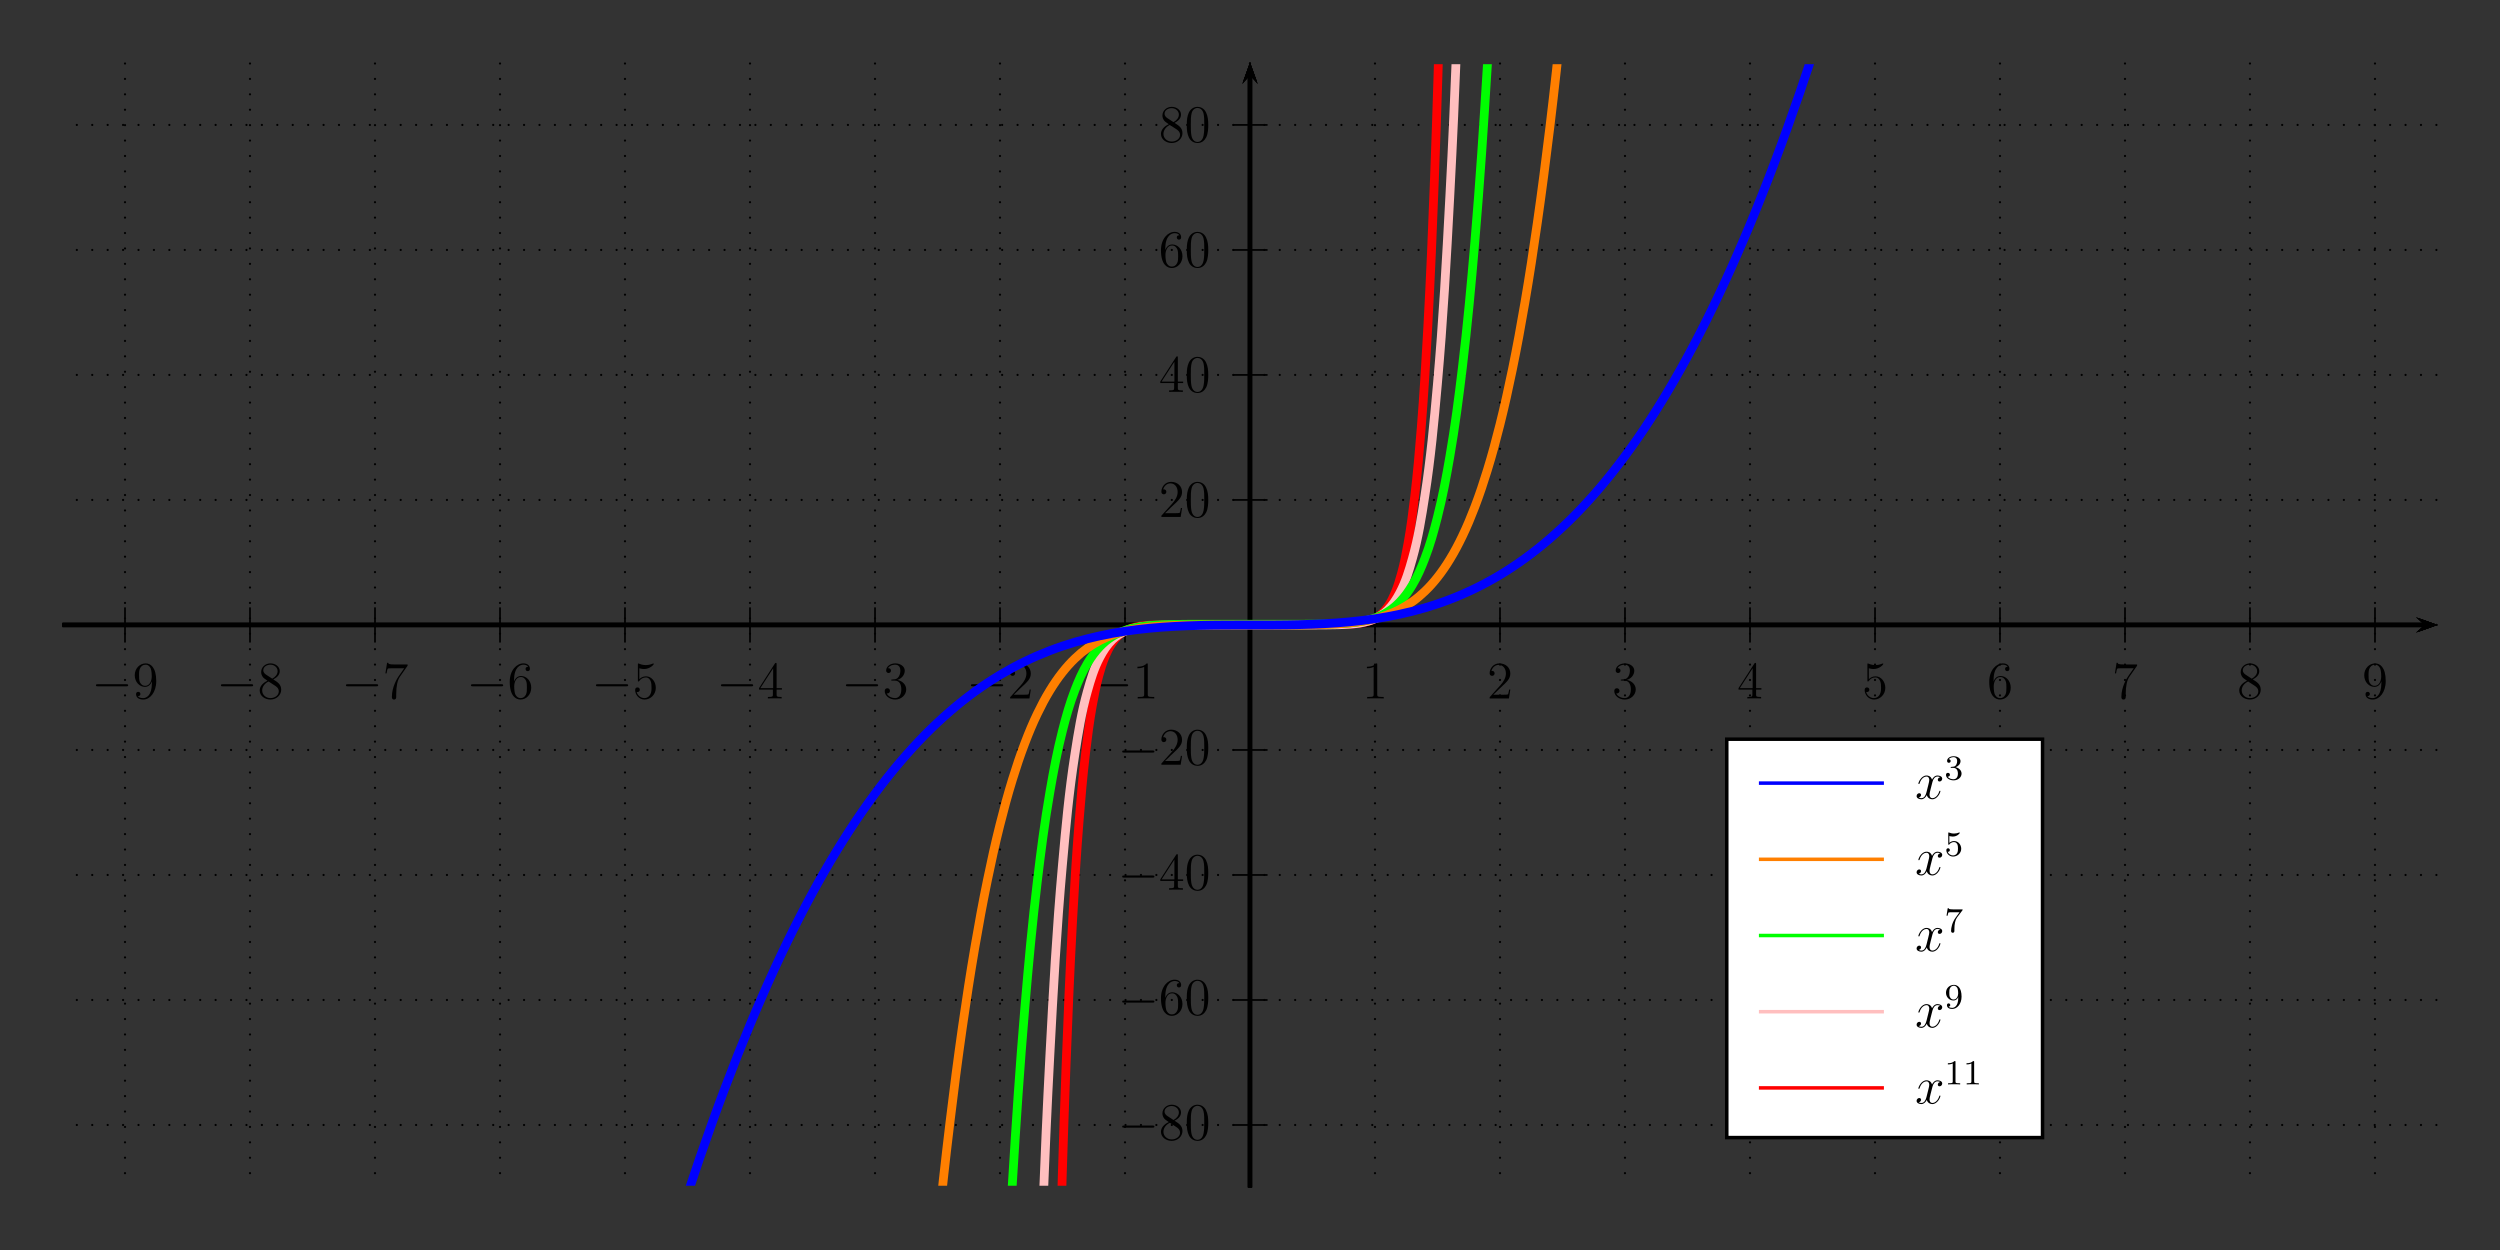 <?xml version="1.0" encoding="UTF-8"?>
<svg width="566.93pt" height="283.48pt" version="1.1" viewBox="0 0 566.93 283.48" xmlns="http://www.w3.org/2000/svg" xmlns:xlink="http://www.w3.org/1999/xlink">
 <rect x="0" y="0" width="566.93" height="283.48" fill="#333333" stroke="none"/>
 <defs>
  <g id="glyph-0-0">
   <path d="m3.438-7.656c0-0.281 0-0.297-0.234-0.297-0.281 0.328-0.891 0.766-2.109 0.766v0.344c0.266 0 0.859 0 1.531-0.297v6.219c0 0.438-0.047 0.578-1.094 0.578h-0.375v0.344c0.328-0.031 1.484-0.031 1.875-0.031 0.406 0 1.547 0 1.875 0.031v-0.344h-0.375c-1.047 0-1.094-0.141-1.094-0.578z"/>
  </g>
  <g id="glyph-0-1">
   <path d="m5.266-2.016h-0.266c-0.047 0.203-0.141 0.875-0.25 1.062-0.094 0.109-0.766 0.109-1.125 0.109h-2.219c0.328-0.281 1.062-1.047 1.359-1.328 1.828-1.672 2.5-2.297 2.5-3.484 0-1.375-1.094-2.297-2.484-2.297-1.375 0-2.203 1.188-2.203 2.219 0 0.609 0.531 0.609 0.562 0.609 0.266 0 0.562-0.188 0.562-0.562 0-0.344-0.219-0.562-0.562-0.562-0.094 0-0.125 0-0.156 0.016 0.219-0.812 0.875-1.375 1.641-1.375 1.016 0 1.641 0.859 1.641 1.953 0 1.016-0.578 1.906-1.266 2.672l-2.422 2.703v0.281h4.375z"/>
  </g>
  <g id="glyph-0-2">
   <path d="m2.203-4.297c-0.203 0.016-0.25 0.031-0.25 0.141s0.062 0.109 0.266 0.109h0.547c1.031 0 1.484 0.844 1.484 1.984 0 1.578-0.812 1.984-1.406 1.984-0.578 0-1.547-0.266-1.906-1.062 0.391 0.062 0.734-0.156 0.734-0.578 0-0.344-0.25-0.594-0.578-0.594-0.297 0-0.609 0.172-0.609 0.625 0 1.062 1.062 1.938 2.391 1.938 1.422 0 2.484-1.094 2.484-2.297 0-1.094-0.891-1.953-2.031-2.156 1.031-0.297 1.703-1.172 1.703-2.109s-0.984-1.641-2.141-1.641c-1.188 0-2.078 0.734-2.078 1.609 0 0.469 0.375 0.578 0.547 0.578 0.25 0 0.547-0.188 0.547-0.547 0-0.375-0.297-0.547-0.562-0.547-0.062 0-0.094 0-0.125 0.016 0.453-0.812 1.578-0.812 1.641-0.812 0.391 0 1.172 0.172 1.172 1.344 0 0.234-0.031 0.891-0.391 1.406-0.359 0.531-0.766 0.562-1.078 0.578z"/>
  </g>
  <g id="glyph-0-3">
   <path d="m4.312-7.781c0-0.234 0-0.281-0.172-0.281-0.094 0-0.125 0-0.219 0.141l-3.594 5.578v0.344h3.141v1.094c0 0.438-0.031 0.562-0.906 0.562h-0.234v0.344c0.281-0.031 1.219-0.031 1.562-0.031 0.328 0 1.281 0 1.562 0.031v-0.344h-0.234c-0.875 0-0.906-0.125-0.906-0.562v-1.094h1.203v-0.344h-1.203zm-0.781 0.938v4.5h-2.906z"/>
  </g>
  <g id="glyph-0-4">
   <path d="m1.531-6.844c0.516 0.156 0.938 0.172 1.062 0.172 1.344 0 2.219-0.984 2.219-1.156 0-0.047-0.031-0.109-0.109-0.109-0.016 0-0.047 0-0.156 0.047-0.656 0.281-1.234 0.328-1.547 0.328-0.781 0-1.344-0.25-1.578-0.344-0.078-0.031-0.109-0.031-0.125-0.031-0.094 0-0.094 0.078-0.094 0.266v3.547c0 0.219 0 0.281 0.141 0.281 0.062 0 0.078 0 0.203-0.156 0.328-0.484 0.891-0.766 1.484-0.766 0.641 0 0.953 0.578 1.047 0.781 0.203 0.469 0.219 1.062 0.219 1.516s0 1.125-0.344 1.672c-0.266 0.422-0.719 0.719-1.25 0.719-0.797 0-1.562-0.531-1.781-1.406 0.062 0.031 0.125 0.031 0.188 0.031 0.203 0 0.531-0.109 0.531-0.516 0-0.344-0.234-0.531-0.531-0.531-0.219 0-0.531 0.109-0.531 0.578 0 1.016 0.828 2.172 2.141 2.172 1.359 0 2.547-1.141 2.547-2.656 0-1.422-0.969-2.609-2.219-2.609-0.688 0-1.203 0.312-1.516 0.641z"/>
  </g>
  <g id="glyph-0-5">
   <path d="m1.469-4.156c0-3.031 1.469-3.5 2.109-3.5 0.438 0 0.875 0.125 1.094 0.484-0.141 0-0.594 0-0.594 0.484 0 0.266 0.172 0.5 0.484 0.5 0.297 0 0.5-0.188 0.5-0.531 0-0.625-0.453-1.234-1.484-1.234-1.516 0-3.094 1.547-3.094 4.172 0 3.297 1.438 4.031 2.453 4.031 1.312 0 2.422-1.141 2.422-2.688 0-1.594-1.109-2.656-2.312-2.656-1.062 0-1.453 0.922-1.578 1.25zm1.469 4.078c-0.75 0-1.109-0.656-1.219-0.906-0.109-0.312-0.219-0.906-0.219-1.734 0-0.953 0.422-2.141 1.5-2.141 0.656 0 1 0.453 1.188 0.859 0.188 0.438 0.188 1.031 0.188 1.547 0 0.609 0 1.156-0.234 1.609-0.297 0.562-0.719 0.766-1.203 0.766z"/>
  </g>
  <g id="glyph-0-6">
   <path d="m5.672-7.422v-0.281h-2.875c-1.453 0-1.469-0.156-1.516-0.375h-0.266l-0.375 2.391h0.266c0.031-0.219 0.141-0.953 0.297-1.094 0.094-0.062 1-0.062 1.156-0.062h2.547l-1.266 1.812c-0.328 0.469-1.531 2.422-1.531 4.672 0 0.125 0 0.609 0.484 0.609 0.5 0 0.5-0.469 0.5-0.625v-0.594c0-1.781 0.281-3.172 0.844-3.969z"/>
  </g>
  <g id="glyph-0-7">
   <path d="m3.562-4.312c0.594-0.328 1.469-0.875 1.469-1.875 0-1.047-1-1.766-2.109-1.766-1.172 0-2.109 0.875-2.109 1.969 0 0.406 0.125 0.812 0.453 1.219 0.141 0.156 0.141 0.156 0.984 0.75-1.156 0.531-1.766 1.344-1.766 2.203 0 1.281 1.219 2.062 2.438 2.062 1.328 0 2.438-0.984 2.438-2.234 0-1.219-0.859-1.75-1.797-2.328zm-1.625-1.078c-0.156-0.109-0.641-0.422-0.641-1 0-0.781 0.812-1.266 1.625-1.266 0.859 0 1.625 0.609 1.625 1.469 0 0.734-0.531 1.328-1.219 1.703zm0.562 1.547 1.438 0.938c0.312 0.203 0.875 0.578 0.875 1.297 0 0.922-0.922 1.531-1.891 1.531-1.016 0-1.875-0.734-1.875-1.734 0-0.922 0.672-1.672 1.453-2.031z"/>
  </g>
  <g id="glyph-0-8">
   <path d="m4.375-3.484c0 2.828-1.25 3.406-1.969 3.406-0.297 0-0.922-0.031-1.219-0.453h0.062c0.094 0.031 0.516-0.047 0.516-0.484 0-0.266-0.172-0.484-0.484-0.484s-0.5 0.203-0.5 0.516c0 0.734 0.594 1.234 1.641 1.234 1.484 0 2.938-1.594 2.938-4.188 0-3.203-1.344-4.016-2.391-4.016-1.312 0-2.484 1.109-2.484 2.688s1.125 2.641 2.312 2.641c0.891 0 1.344-0.641 1.578-1.25zm-1.531 0.625c-0.75 0-1.078-0.609-1.188-0.828-0.188-0.453-0.188-1.031-0.188-1.578 0-0.656 0-1.234 0.312-1.734 0.219-0.312 0.531-0.656 1.188-0.656 0.672 0 1.031 0.594 1.141 0.859 0.234 0.594 0.234 1.609 0.234 1.781 0 1.016-0.453 2.156-1.5 2.156z"/>
  </g>
  <g id="glyph-0-9">
   <path d="m5.359-3.828c0-0.984-0.062-1.953-0.5-2.859-0.484-1-1.344-1.266-1.938-1.266-0.688 0-1.531 0.344-1.984 1.344-0.328 0.75-0.453 1.5-0.453 2.781 0 1.156 0.094 2.031 0.516 2.891 0.469 0.906 1.297 1.188 1.922 1.188 1.031 0 1.625-0.625 1.984-1.312 0.422-0.891 0.453-2.062 0.453-2.766zm-2.438 3.844c-0.391 0-1.172-0.219-1.391-1.516-0.125-0.719-0.125-1.625-0.125-2.469 0-0.984 0-1.859 0.188-2.562 0.203-0.812 0.812-1.172 1.328-1.172 0.453 0 1.141 0.266 1.375 1.297 0.156 0.688 0.156 1.625 0.156 2.438 0 0.797 0 1.703-0.141 2.438-0.219 1.312-0.984 1.547-1.391 1.547z"/>
  </g>
  <g id="glyph-1-0">
   <path d="m7.875-2.75c0.203 0 0.422 0 0.422-0.234 0-0.25-0.219-0.25-0.422-0.25h-6.469c-0.203 0-0.422 0-0.422 0.25 0 0.234 0.219 0.234 0.422 0.234z"/>
  </g>
  <g id="glyph-2-0">
   <path d="m5.672-4.875c-0.391 0.062-0.531 0.359-0.531 0.578 0 0.297 0.219 0.391 0.391 0.391 0.359 0 0.609-0.312 0.609-0.641 0-0.5-0.578-0.719-1.078-0.719-0.719 0-1.125 0.719-1.234 0.938-0.281-0.891-1.016-0.938-1.234-0.938-1.219 0-1.859 1.562-1.859 1.828 0 0.047 0.047 0.109 0.125 0.109 0.094 0 0.125-0.078 0.141-0.125 0.406-1.328 1.219-1.578 1.562-1.578 0.531 0 0.641 0.5 0.641 0.781 0 0.266-0.078 0.547-0.219 1.125l-0.406 1.625c-0.172 0.719-0.516 1.375-1.156 1.375-0.062 0-0.359 0-0.609-0.156 0.438-0.078 0.531-0.438 0.531-0.578 0-0.234-0.188-0.391-0.406-0.391-0.297 0-0.609 0.266-0.609 0.641 0 0.5 0.562 0.734 1.078 0.734 0.578 0 0.984-0.453 1.234-0.953 0.188 0.703 0.797 0.953 1.234 0.953 1.219 0 1.859-1.578 1.859-1.828 0-0.062-0.047-0.109-0.109-0.109-0.109 0-0.125 0.062-0.156 0.156-0.328 1.047-1.016 1.531-1.562 1.531-0.422 0-0.641-0.312-0.641-0.797 0-0.266 0.047-0.453 0.234-1.234l0.422-1.641c0.172-0.703 0.578-1.234 1.141-1.234 0.016 0 0.359 0 0.609 0.156z"/>
  </g>
  <g id="glyph-3-0">
   <path d="m2.016-2.656c0.625 0 1.031 0.453 1.031 1.297 0 1-0.562 1.281-0.984 1.281-0.438 0-1.047-0.156-1.328-0.578 0.297 0 0.5-0.188 0.5-0.438 0-0.266-0.188-0.438-0.453-0.438-0.203 0-0.438 0.125-0.438 0.453 0 0.75 0.812 1.25 1.734 1.25 1.047 0 1.797-0.734 1.797-1.531 0-0.672-0.531-1.266-1.344-1.453 0.625-0.219 1.109-0.75 1.109-1.391s-0.719-1.094-1.547-1.094c-0.859 0-1.5 0.453-1.5 1.062 0 0.297 0.188 0.422 0.406 0.422 0.25 0 0.406-0.172 0.406-0.406 0-0.297-0.266-0.406-0.438-0.406 0.344-0.438 0.953-0.469 1.094-0.469 0.203 0 0.812 0.062 0.812 0.891 0 0.547-0.234 0.891-0.344 1.016-0.234 0.25-0.422 0.266-0.906 0.297-0.156 0-0.219 0.016-0.219 0.125s0.078 0.109 0.219 0.109z"/>
  </g>
  <g id="glyph-3-1">
   <path d="m1.109-4.484c0.109 0.031 0.422 0.125 0.766 0.125 1 0 1.594-0.703 1.594-0.828 0-0.094-0.047-0.109-0.094-0.109-0.016 0-0.031 0-0.094 0.031-0.312 0.125-0.688 0.219-1.109 0.219-0.469 0-0.859-0.109-1.109-0.219-0.078-0.031-0.094-0.031-0.109-0.031-0.094 0-0.094 0.078-0.094 0.234v2.328c0 0.141 0 0.234 0.125 0.234 0.062 0 0.078-0.031 0.125-0.094 0.094-0.109 0.391-0.516 1.078-0.516 0.438 0 0.656 0.359 0.734 0.516 0.125 0.281 0.141 0.656 0.141 0.953s0 0.734-0.219 1.078c-0.156 0.25-0.484 0.484-0.906 0.484-0.516 0-1.016-0.312-1.203-0.844 0.016 0.016 0.078 0.016 0.078 0.016 0.219 0 0.406-0.141 0.406-0.391 0-0.297-0.234-0.406-0.391-0.406s-0.406 0.078-0.406 0.422c0 0.719 0.625 1.453 1.531 1.453 1 0 1.844-0.781 1.844-1.766 0-0.922-0.672-1.75-1.609-1.75-0.391 0-0.766 0.125-1.078 0.406z"/>
  </g>
  <g id="glyph-3-2">
   <path d="m4.031-4.859c0.078-0.078 0.078-0.094 0.078-0.266h-2.031c-0.203 0-0.438-0.016-0.641-0.031-0.422-0.031-0.422-0.109-0.453-0.234h-0.25l-0.266 1.688h0.25c0.016-0.125 0.109-0.672 0.219-0.734 0.078-0.047 0.688-0.047 0.797-0.047h1.688l-0.812 1.109c-0.906 1.203-1.109 2.469-1.109 3.094 0 0.078 0 0.453 0.375 0.453s0.375-0.359 0.375-0.453v-0.391c0-1.141 0.203-2.078 0.594-2.609z"/>
  </g>
  <g id="glyph-3-3">
   <path d="m3.125-2.344c0 1.938-0.922 2.266-1.391 2.266-0.172 0-0.578-0.016-0.797-0.266 0.359-0.031 0.375-0.297 0.375-0.375 0-0.234-0.188-0.375-0.375-0.375-0.141 0-0.375 0.094-0.375 0.391 0 0.547 0.453 0.875 1.188 0.875 1.094 0 2.125-1.094 2.125-2.797 0-2.062-0.922-2.672-1.734-2.672-0.953 0-1.797 0.734-1.797 1.781 0 1.016 0.781 1.766 1.688 1.766 0.562 0 0.906-0.359 1.094-0.766zm-1.062 0.375c-0.375 0-0.609-0.172-0.781-0.469-0.188-0.281-0.188-0.672-0.188-1.078 0-0.469 0-0.797 0.219-1.125 0.203-0.297 0.453-0.453 0.828-0.453 0.531 0 0.766 0.531 0.797 0.562 0.156 0.391 0.172 1.016 0.172 1.172 0 0.641-0.344 1.391-1.047 1.391z"/>
  </g>
  <g id="glyph-3-4">
   <path d="m2.5-5.078c0-0.219-0.016-0.219-0.234-0.219-0.328 0.312-0.75 0.5-1.5 0.5v0.266c0.219 0 0.641 0 1.109-0.203v4.078c0 0.297-0.031 0.391-0.781 0.391h-0.281v0.266c0.328-0.031 1.016-0.031 1.375-0.031s1.047 0 1.375 0.031v-0.266h-0.281c-0.75 0-0.781-0.094-0.781-0.391z"/>
  </g>
  <clipPath id="clip-0">
   <path d="m113 14.555h341v127.17h-341zm0 127.17h341v127.16h-341z"/>
  </clipPath>
  <clipPath id="clip-1">
   <path d="m14.57 14.555h537.79v127.17h-537.79zm0 127.17h537.79v127.16h-537.79z"/>
  </clipPath>
 </defs>
 <path d="m547.87 143.46 4.883-1.742-4.883-1.746 1.953 1.746"/>
 <g fill="none" stroke="#000" stroke-miterlimit="10">
  <path transform="matrix(.1 0 0 -.1 0 283.48)" d="m141.72 1417.6h5356.5" stroke-width="9.963"/>
  <g stroke-width="3.985">
   <path transform="matrix(.1 0 0 -.1 0 283.48)" d="m2834.6 1377.7v79.727"/>
   <path transform="matrix(.1 0 0 -.1 0 283.48)" d="m3118.1 1377.7v79.727"/>
   <path transform="matrix(.1 0 0 -.1 0 283.48)" d="m3401.6 1377.7v79.727"/>
   <path transform="matrix(.1 0 0 -.1 0 283.48)" d="m3685 1377.7v79.727"/>
   <path transform="matrix(.1 0 0 -.1 0 283.48)" d="m3968.5 1377.7v79.727"/>
   <path transform="matrix(.1 0 0 -.1 0 283.48)" d="m4252 1377.7v79.727"/>
   <path transform="matrix(.1 0 0 -.1 0 283.48)" d="m4535.4 1377.7v79.727"/>
   <path transform="matrix(.1 0 0 -.1 0 283.48)" d="m4818.9 1377.7v79.727"/>
   <path transform="matrix(.1 0 0 -.1 0 283.48)" d="m5102.3 1377.7v79.727"/>
   <path transform="matrix(.1 0 0 -.1 0 283.48)" d="m5385.8 1377.7v79.727"/>
   <path transform="matrix(.1 0 0 -.1 0 283.48)" d="m2834.6 1377.7v79.727"/>
   <path transform="matrix(.1 0 0 -.1 0 283.48)" d="m2551.2 1377.7v79.727"/>
   <path transform="matrix(.1 0 0 -.1 0 283.48)" d="m2267.7 1377.7v79.727"/>
   <path transform="matrix(.1 0 0 -.1 0 283.48)" d="m1984.3 1377.7v79.727"/>
   <path transform="matrix(.1 0 0 -.1 0 283.48)" d="m1700.8 1377.7v79.727"/>
   <path transform="matrix(.1 0 0 -.1 0 283.48)" d="m1417.3 1377.7v79.727"/>
   <path transform="matrix(.1 0 0 -.1 0 283.48)" d="m1133.9 1377.7v79.727"/>
   <path transform="matrix(.1 0 0 -.1 0 283.48)" d="m850.39 1377.7v79.727"/>
   <path transform="matrix(.1 0 0 -.1 0 283.48)" d="m566.91 1377.7v79.727"/>
   <path transform="matrix(.1 0 0 -.1 0 283.48)" d="m283.48 1377.7v79.727"/>
  </g>
 </g>
 <path d="m285.21 19.035-1.742-4.879-1.742 4.879 1.742-1.949"/>
 <path transform="matrix(.1 0 0 -.1 0 283.48)" d="m2834.6 141.95v2522" fill="none" stroke="#000" stroke-miterlimit="10" stroke-width="9.963"/>
 <path d="m547.87 143.46 4.883-1.742-4.883-1.746 1.953 1.746"/>
 <path transform="matrix(.1 0 0 -.1 0 283.48)" d="m141.72 1417.6h5356.5" fill="none" stroke="#000" stroke-miterlimit="10" stroke-width="9.963"/>
 <path d="m285.21 19.035-1.742-4.879-1.742 4.879 1.742-1.949"/>
 <g fill="none" stroke="#000" stroke-miterlimit="10">
  <path transform="matrix(.1 0 0 -.1 0 283.48)" d="m2834.6 141.95v2522" stroke-width="9.963"/>
  <g stroke-width="3.985">
   <path transform="matrix(.1 0 0 -.1 0 283.48)" d="m2794.8 1417.6h79.688"/>
   <path transform="matrix(.1 0 0 -.1 0 283.48)" d="m2794.8 1701.1h79.688"/>
   <path transform="matrix(.1 0 0 -.1 0 283.48)" d="m2794.8 1984.6h79.688"/>
   <path transform="matrix(.1 0 0 -.1 0 283.48)" d="m2794.8 2268h79.688"/>
   <path transform="matrix(.1 0 0 -.1 0 283.48)" d="m2794.8 2551.5h79.688"/>
   <path transform="matrix(.1 0 0 -.1 0 283.48)" d="m2794.8 1417.6h79.688"/>
   <path transform="matrix(.1 0 0 -.1 0 283.48)" d="m2794.8 1134.1h79.688"/>
   <path transform="matrix(.1 0 0 -.1 0 283.48)" d="m2794.8 850.62h79.688"/>
   <path transform="matrix(.1 0 0 -.1 0 283.48)" d="m2794.8 567.14h79.688"/>
   <path transform="matrix(.1 0 0 -.1 0 283.48)" d="m2794.8 283.67h79.688"/>
  </g>
 </g>
 <path d="m285.21 19.035-1.742-4.879-1.742 4.879 1.742-1.949"/>
 <path transform="matrix(.1 0 0 -.1 0 283.48)" d="m2834.6 141.95v2522" fill="none" stroke="#000" stroke-miterlimit="10" stroke-width="9.963"/>
 <path d="m547.87 143.46 4.883-1.742-4.883-1.746 1.953 1.746"/>
 <path transform="matrix(.1 0 0 -.1 0 283.48)" d="m141.72 1417.6h5356.5" fill="none" stroke="#000" stroke-miterlimit="10" stroke-width="9.963"/>
 <g>
  <use x="308.88" y="158.389" xlink:href="#glyph-0-0"/>
  <use x="337.23" y="158.389" xlink:href="#glyph-0-1"/>
  <use x="365.58" y="158.389" xlink:href="#glyph-0-2"/>
  <use x="393.921" y="158.389" xlink:href="#glyph-0-3"/>
  <use x="422.27" y="158.389" xlink:href="#glyph-0-4"/>
  <use x="450.62" y="158.389" xlink:href="#glyph-0-5"/>
  <use x="478.961" y="158.389" xlink:href="#glyph-0-6"/>
  <use x="507.311" y="158.389" xlink:href="#glyph-0-7"/>
  <use x="535.652" y="158.389" xlink:href="#glyph-0-8"/>
  <use x="247.545" y="158.389" xlink:href="#glyph-1-0"/>
  <use x="256.842" y="158.389" xlink:href="#glyph-0-0"/>
  <use x="219.195" y="158.389" xlink:href="#glyph-1-0"/>
  <use x="228.492" y="158.389" xlink:href="#glyph-0-1"/>
  <use x="190.845" y="158.389" xlink:href="#glyph-1-0"/>
  <use x="200.142" y="158.389" xlink:href="#glyph-0-2"/>
  <use x="162.504" y="158.389" xlink:href="#glyph-1-0"/>
  <use x="171.801" y="158.389" xlink:href="#glyph-0-3"/>
  <use x="134.154" y="158.389" xlink:href="#glyph-1-0"/>
  <use x="143.451" y="158.389" xlink:href="#glyph-0-4"/>
  <use x="105.813" y="158.389" xlink:href="#glyph-1-0"/>
  <use x="115.11" y="158.389" xlink:href="#glyph-0-5"/>
  <use x="77.463" y="158.389" xlink:href="#glyph-1-0"/>
  <use x="86.76" y="158.389" xlink:href="#glyph-0-6"/>
  <use x="49.113" y="158.389" xlink:href="#glyph-1-0"/>
  <use x="58.41" y="158.389" xlink:href="#glyph-0-7"/>
  <use x="20.772" y="158.389" xlink:href="#glyph-1-0"/>
  <use x="30.069" y="158.389" xlink:href="#glyph-0-8"/>
  <use x="253.494" y="173.419" xlink:href="#glyph-1-0"/>
  <use x="262.791" y="173.419" xlink:href="#glyph-0-1"/>
  <use x="268.641" y="173.419" xlink:href="#glyph-0-9"/>
  <use x="253.494" y="201.769" xlink:href="#glyph-1-0"/>
  <use x="262.791" y="201.769" xlink:href="#glyph-0-3"/>
  <use x="268.641" y="201.769" xlink:href="#glyph-0-9"/>
  <use x="253.494" y="230.119" xlink:href="#glyph-1-0"/>
  <use x="262.791" y="230.119" xlink:href="#glyph-0-5"/>
  <use x="268.641" y="230.119" xlink:href="#glyph-0-9"/>
  <use x="253.494" y="258.469" xlink:href="#glyph-1-0"/>
  <use x="262.791" y="258.469" xlink:href="#glyph-0-7"/>
  <use x="268.641" y="258.469" xlink:href="#glyph-0-9"/>
  <use x="262.791" y="117.223" xlink:href="#glyph-0-1"/>
  <use x="268.641" y="117.223" xlink:href="#glyph-0-9"/>
  <use x="262.791" y="88.873" xlink:href="#glyph-0-3"/>
  <use x="268.641" y="88.873" xlink:href="#glyph-0-9"/>
  <use x="262.791" y="60.532" xlink:href="#glyph-0-5"/>
  <use x="268.641" y="60.532" xlink:href="#glyph-0-9"/>
  <use x="262.791" y="32.182" xlink:href="#glyph-0-7"/>
  <use x="268.641" y="32.182" xlink:href="#glyph-0-9"/>
 </g>
 <path d="m548.43 143.27 4.324-1.543-4.324-1.547 1.73 1.547"/>
 <g fill="none" stroke="#000" stroke-miterlimit="10">
  <path transform="matrix(.1 0 0 -.1 0 283.48)" d="m141.72 1417.6h5359.9" stroke-width="7.97"/>
  <g stroke-dasharray="0 34.95" stroke-dashoffset="2.491" stroke-linecap="round" stroke-width="4.981">
   <path transform="matrix(.1 0 0 -.1 0 283.48)" d="m2834.6 141.95v2551.3"/>
   <path transform="matrix(.1 0 0 -.1 0 283.48)" d="m3118.1 141.95v2551.3"/>
   <path transform="matrix(.1 0 0 -.1 0 283.48)" d="m3401.6 141.95v2551.3"/>
   <path transform="matrix(.1 0 0 -.1 0 283.48)" d="m3685 141.95v2551.3"/>
   <path transform="matrix(.1 0 0 -.1 0 283.48)" d="m3968.5 141.95v2551.3"/>
   <path transform="matrix(.1 0 0 -.1 0 283.48)" d="m4252 141.95v2551.3"/>
   <path transform="matrix(.1 0 0 -.1 0 283.48)" d="m4535.4 141.95v2551.3"/>
   <path transform="matrix(.1 0 0 -.1 0 283.48)" d="m4818.9 141.95v2551.3"/>
   <path transform="matrix(.1 0 0 -.1 0 283.48)" d="m5102.3 141.95v2551.3"/>
   <path transform="matrix(.1 0 0 -.1 0 283.48)" d="m5385.8 141.95v2551.3"/>
   <path transform="matrix(.1 0 0 -.1 0 283.48)" d="m2834.6 141.95v2551.3"/>
   <path transform="matrix(.1 0 0 -.1 0 283.48)" d="m2551.2 141.95v2551.3"/>
   <path transform="matrix(.1 0 0 -.1 0 283.48)" d="m2267.7 141.95v2551.3"/>
   <path transform="matrix(.1 0 0 -.1 0 283.48)" d="m1984.3 141.95v2551.3"/>
   <path transform="matrix(.1 0 0 -.1 0 283.48)" d="m1700.8 141.95v2551.3"/>
   <path transform="matrix(.1 0 0 -.1 0 283.48)" d="m1417.3 141.95v2551.3"/>
   <path transform="matrix(.1 0 0 -.1 0 283.48)" d="m1133.9 141.95v2551.3"/>
   <path transform="matrix(.1 0 0 -.1 0 283.48)" d="m850.39 141.95v2551.3"/>
   <path transform="matrix(.1 0 0 -.1 0 283.48)" d="m566.91 141.95v2551.3"/>
   <path transform="matrix(.1 0 0 -.1 0 283.48)" d="m283.48 141.95v2551.3"/>
  </g>
 </g>
 <path d="m285.01 18.48-1.543-4.324-1.543 4.324 1.543-1.73"/>
 <path transform="matrix(.1 0 0 -.1 0 283.48)" d="m2834.6 141.95v2525.4" fill="none" stroke="#000" stroke-miterlimit="10" stroke-width="7.97"/>
 <path d="m548.43 143.27 4.324-1.543-4.324-1.547 1.73 1.547"/>
 <path transform="matrix(.1 0 0 -.1 0 283.48)" d="m141.72 1417.6h5359.9" fill="none" stroke="#000" stroke-miterlimit="10" stroke-width="7.97"/>
 <path d="m285.01 18.48-1.543-4.324-1.543 4.324 1.543-1.73"/>
 <g fill="none" stroke="#000" stroke-miterlimit="10">
  <path transform="matrix(.1 0 0 -.1 0 283.48)" d="m2834.6 141.95v2525.4" stroke-width="7.97"/>
  <g stroke-dasharray="0 34.973" stroke-dashoffset="2.491" stroke-linecap="round" stroke-width="4.981">
   <path transform="matrix(.1 0 0 -.1 0 283.48)" d="m141.72 1417.6h5385.8"/>
   <path transform="matrix(.1 0 0 -.1 0 283.48)" d="m141.72 1701.1h5385.8"/>
   <path transform="matrix(.1 0 0 -.1 0 283.48)" d="m141.72 1984.6h5385.8"/>
   <path transform="matrix(.1 0 0 -.1 0 283.48)" d="m141.72 2268h5385.8"/>
   <path transform="matrix(.1 0 0 -.1 0 283.48)" d="m141.72 2551.5h5385.8"/>
   <path transform="matrix(.1 0 0 -.1 0 283.48)" d="m141.72 1417.6h5385.8"/>
   <path transform="matrix(.1 0 0 -.1 0 283.48)" d="m141.72 1134.1h5385.8"/>
   <path transform="matrix(.1 0 0 -.1 0 283.48)" d="m141.72 850.62h5385.8"/>
   <path transform="matrix(.1 0 0 -.1 0 283.48)" d="m141.72 567.14h5385.8"/>
   <path transform="matrix(.1 0 0 -.1 0 283.48)" d="m141.72 283.67h5385.8"/>
  </g>
 </g>
 <path d="m285.01 18.48-1.543-4.324-1.543 4.324 1.543-1.73"/>
 <path transform="matrix(.1 0 0 -.1 0 283.48)" d="m2834.6 141.95v2525.4" fill="none" stroke="#000" stroke-miterlimit="10" stroke-width="7.97"/>
 <path d="m548.43 143.27 4.324-1.543-4.324-1.547 1.73 1.547"/>
 <path transform="matrix(.1 0 0 -.1 0 283.48)" d="m141.72 1417.6h5359.9" fill="none" stroke="#000" stroke-miterlimit="10" stroke-width="7.97"/>
 <g clip-path="url(#clip-0)">
  <path transform="matrix(.1 0 0 -.1 0 283.48)" d="m1417.3-8387608h14.922 14.922 14.922 14.922 14.922 14.922 14.922 14.922 14.922 14.922 14.922 14.883 14.961 14.883 14.922 14.922 14.922 14.922 14.922 14.922 14.922 14.922 14.922 14.922 14.883 14.922 14.922 14.922 14.922 14.922 14.922c4.805 0 9.336 346139 14.922 838938 4.766 420481 9.336 797991 14.922 1218472 4.766 357858 9.297 679146 14.922 1037004 4.766 303758 9.297 576474 14.922 880232 4.766 257133 9.297 487990 14.922 745123 4.727 217052 9.297 411923 14.922 628975 4.727 182684 9.258 346699 14.922 529382 4.727 153293 9.258 290922 14.883 444215 4.766 128229 9.297 243355 14.961 371584 4.688 106916 9.219 202906 14.883 309822 4.727 88846 9.258 168612 14.922 257457 4.727 73572 9.258 139626 14.922 213198 4.727 60703 9.219 115204 14.922 175907 4.688 49898 9.219 94697 14.922 144595 4.688 40855 9.18 77535 14.922 118390 4.688 33315 9.18 63225 14.922 96540 4.648 27051 9.18 51338 14.922 78389 4.648 21868 9.141 41502 14.922 63370 4.648 17596 9.141 33395 14.922 50991 4.609 14092 9.102 26743 14.922 40834 4.609 11228 9.102 21308 14.922 32535 4.609 8899 9.062 16888 14.922 25787 4.609 7013.9 9.062 13311 14.922 20325 4.57 5496.3 9.023 10431 14.883 15927 4.609 4280.9 9.023 8124.4 14.922 12405 4.57 3313.1 9.023 6287.7 14.922 9600.8 4.57 2546.8 8.984 4833.4 14.922 7380.2 4.57 1943.9 8.945 3689.2 14.922 5633.1 4.531 1472.7 8.945 2794.9 14.922 4267.5 4.531 1106.9 8.906 2100.6 14.922 3207.5 4.492 824.92 8.867 1565.6 14.922 2390.5 4.492 609.38 8.828 1156.5 14.922 1765.9 4.453 445.94 8.789 846.29 14.922 1292.2 4.453 323.09 8.75 613.12 14.922 936.17 4.414 231.52 8.711 439.41 14.922 670.94 4.375 164.06 8.672 311.37 14.922 475.39 4.375 114.84 8.594 217.97 14.922 332.7 4.336 79.375 8.555 150.62 14.922 229.84 4.297 54.062 8.516 102.62 14.883 156.48 4.336 36.328 8.516 68.945 14.922 104.96 4.336 24.023 8.516 45.625 14.922 69.219 4.297 15.703 8.555 29.805 14.922 44.805 4.336 10.234 8.75 19.297 14.922 28.477 4.453 6.641 9.062 12.305 14.922 17.695 4.648 4.336 9.414 7.656 14.922 10.742 4.883 2.773 9.609 4.609 14.922 6.367 5.039 1.68 9.727 2.656 14.922 3.672 5.117 0.977 9.766 1.484 14.922 2.031 5.117 0.508 9.766 0.781 14.922 1.094 5.156 0.273 9.766 0.391 14.922 0.547 5.156 0.117 9.766 0.195 14.922 0.273s9.766 0.078 14.922 0.117c5.117 0.039 9.766 0.039 14.922 0.039 5.117 0.039 9.766 0.039 14.922 0.039h14.883 14.922 14.922 14.922 14.922 14.922 14.922 14.922 14.922 14.922 14.922 14.922 14.922 14.922 14.883 14.922 14.922 14.922 14.922c5.156 0.039 9.766 0.039 14.922 0.039h14.922c5.156 0.039 9.766 0.039 14.922 0.078 5.156 0 9.766 0.039 14.922 0.117s9.766 0.117 14.922 0.273 9.766 0.273 14.922 0.547c5.156 0.312 9.766 0.586 14.922 1.094 5.156 0.547 9.805 1.055 14.922 2.031 5.195 1.016 9.883 1.992 14.883 3.672 5.312 1.758 10.078 3.594 14.961 6.328 5.508 3.125 10.234 6.445 14.883 10.742 5.859 5.43 10.469 11.094 14.922 17.695 6.211 9.219 10.586 18.281 14.922 28.516 6.406 15 10.625 29.102 14.922 44.805 6.445 23.594 10.625 45.195 14.922 69.219 6.445 36.016 10.625 68.633 14.922 104.96 6.406 53.867 10.586 102.42 14.922 156.48 6.328 79.219 10.547 150.47 14.922 229.8 6.289 114.77 10.547 217.85 14.922 332.7 6.25 164.02 10.508 311.33 14.922 475.39 6.211 231.52 10.508 439.38 14.922 670.94 6.172 323.01 10.469 613.09 14.922 936.13 6.094 445.9 10.43 846.29 14.883 1292.2 6.094 609.38 10.469 1156.5 14.922 1765.9 6.094 824.96 10.43 1565.6 14.922 2390.5 6.055 1106.9 10.43 2100.6 14.922 3207.4 6.016 1472.6 10.43 2794.8 14.922 4267.4 5.977 1943.9 10.391 3689.2 14.922 5633 5.977 2546.8 10.391 4833.3 14.922 7380.1 5.938 3313.1 10.352 6287.5 14.922 9600.6 5.898 4280.9 10.352 8124.3 14.922 12405 5.898 5496.2 10.312 10431 14.922 15927 5.859 7013.7 10.312 13311 14.922 20324 5.859 8898.4 10.312 16887 14.922 25786 5.82 11227 10.273 21307 14.922 32534 5.781 14091 10.273 26742 14.922 40833 5.781 17597 10.273 33395 14.922 50991 5.781 21868 10.234 41501 14.922 63369 5.742 27051 10.234 51337 14.883 78388 5.742 33314 10.273 63224 14.922 96539 5.742 40854 10.273 77534 14.922 118388 5.742 49897 10.234 94695 14.922 144592 5.703 60703 10.234 115203 14.922 175906 5.703 73571 10.234 139623 14.922 213194 5.703 88844 10.195 168609 14.922 257454 5.664 106914 10.195 202903 14.922 309818 5.664 128228 10.195 243351 14.922 371579 5.664 153291 10.195 290918 14.922 444209 5.625 182681 10.156 346694 14.922 529376 5.625 217049 10.156 411918 14.922 628967 5.625 257130 10.156 487984 14.922 745114 5.586 303754 10.156 576468 14.922 880222 5.586 357853 10.117 679138 14.922 1036991 5.586 420476 10.117 797982 14.883 1218459 5.625 492793 10.156 836198 14.922 836198h14.922 14.922 14.922 14.922 14.922 14.922 14.922 14.922 14.922 14.922 14.922 14.922 14.883 14.922 14.922 14.922 14.922 14.922 14.922 14.922 14.922 14.922 14.922 14.922 14.922 14.883 14.922 14.922 14.922 14.922 14.922" fill="none" stroke="#f00" stroke-miterlimit="10" stroke-width="19.925"/>
 </g>
 <g clip-path="url(#clip-1)" fill="none" stroke-miterlimit="10" stroke-width="19.925">
  <path transform="matrix(.1 0 0 -.1 0 283.48)" d="m141.72-8387608h28.359 28.359 28.32 28.359 28.32 28.359 28.359 28.359 28.32 28.359 28.359 28.32 28.359 28.359 28.32 28.359 28.359 28.32 28.359 28.359 28.32 28.359 28.359 28.32 28.359 28.359 28.32 28.359 28.359 28.32 28.359 28.359 28.32 28.359 28.359 28.32 28.359 28.359 28.32 28.359 28.359 28.32 28.359 28.359 28.32 28.359 28.359 28.32 28.359 28.359 28.32c8.984 192913 17.578 700249 28.359 1265330 8.945 469174 17.539 890403 28.359 1359577 8.906 387824 17.5 736016 28.32 1123841 8.945 319094 17.5 605580 28.359 924675 8.906 261269 17.461 495839 28.359 757108 8.867 212829 17.422 403909 28.32 616738 8.867 172438 17.383 327254 28.359 499692 8.828 138920 17.344 263644 28.359 402564 8.789 111248 17.305 211128 28.359 322376 8.75 88525 17.227 168003 28.32 256528 8.75 69972 17.227 132793 28.359 202765 8.711 54915 17.148 104217 28.32 159132 8.711 42773 17.148 81175 28.359 123947 8.672 33049 17.07 62720 28.359 95768 8.633 25317 16.992 48046 28.32 73362 8.633 19217 16.953 36469 28.359 55685 8.555 14443 16.875 27411 28.359 41854 8.516 10741 16.797 20386 28.32 31127 8.516 7898.5 16.758 14990 28.359 22888 8.438 5736.9 16.641 10888 28.359 16624 8.398 4111.9 16.523 7803.6 28.32 11915 8.359 2904.9 16.445 5512.9 28.359 8417.7 8.281 2020 16.289 3833.7 28.359 5853.7 8.242 1380.7 16.172 2620.4 28.32 4001 8.203 926.02 16.016 1757.4 28.359 2683.3 8.086 608.16 15.82 1154.1 28.359 1762.2 8.008 390.23 15.625 740.59 28.32 1130.7 7.969 243.98 15.43 463.09 28.359 706.84 7.852 148.2 15.156 281.33 28.359 429.14 7.773 87.188 14.883 165.59 28.32 252.03 7.734 49.57 14.805 94.297 28.359 142.54 7.695 27.344 15.117 52.148 28.359 77.188 7.852 14.883 16.289 27.969 28.32 39.727 8.477 8.242 17.695 14.141 28.359 19.258 9.219 4.414 18.359 6.523 28.359 8.672 9.609 2.07 18.516 2.734 28.32 3.594 9.766 0.82 18.594 1.016 28.359 1.328 9.766 0.312 18.555 0.312 28.359 0.43 9.766 0.078 18.555 0.078 28.32 0.117h28.359 28.359 28.359 28.32 28.359 28.359 28.32 28.359 28.359c9.766 0.039 18.555 0 28.32 0.039 9.766 0.039 18.555 0.039 28.359 0.117 9.766 0.117 18.555 0.117 28.359 0.43 9.766 0.312 18.555 0.508 28.32 1.328 9.805 0.859 18.711 1.523 28.359 3.594 10 2.148 19.141 4.258 28.359 8.672 10.625 5.117 19.883 11.016 28.32 19.258 12.031 11.758 20.508 24.844 28.359 39.727 13.242 25.039 20.664 49.844 28.32 77.148 13.594 48.281 20.664 93.008 28.359 142.54 13.438 86.484 20.586 164.88 28.359 252.07 13.164 147.81 20.469 280.9 28.32 429.14 12.969 243.75 20.43 462.81 28.359 706.8 12.734 390.12 20.312 740.47 28.359 1130.7 12.5 608.05 20.234 1154.1 28.32 1762.2 12.344 925.94 20.195 1757.3 28.359 2683.3 12.188 1380.7 20.117 2620.4 28.359 4001.1 12.031 2020 20.039 3833.6 28.32 5853.6 11.953 2904.9 20 5512.9 28.359 8417.7 11.836 4111.9 19.961 7803.5 28.359 11915 11.719 5736.9 19.883 10888 28.32 16624 11.641 7898.4 19.883 14990 28.359 22888 11.562 10742 19.805 20386 28.359 31127 11.445 14443 19.766 27411 28.359 41854 11.367 19216 19.727 36468 28.32 55685 11.328 25316 19.727 48045 28.359 73362 11.289 33048 19.688 62719 28.359 95767 11.211 42773 19.609 81175 28.32 123947 11.172 54915 19.609 104218 28.359 159132 11.133 69972 19.57 132793 28.359 202765 11.055 88525 19.531 168003 28.32 256528 11.055 111248 19.531 211127 28.359 322375 10.977 138920 19.531 263643 28.359 402563 10.938 172438 19.492 327253 28.32 499691 10.938 212829 19.492 403909 28.359 616738 10.898 261269 19.453 495838 28.359 757107 10.859 319094 19.414 605580 28.32 924675 10.859 387823 19.414 736015 28.359 1123838 10.82 469174 19.414 890402 28.359 1359576 10.781 565081 19.336 1072415 28.32 1262502h28.359 28.32 28.359 28.359 28.32 28.359 28.359 28.32 28.359 28.359 28.32 28.359 28.359 28.32 28.359 28.359 28.359 28.32 28.359 28.359 28.32 28.359 28.359 28.32 28.359 28.359 28.32 28.359 28.359 28.32 28.359 28.32 28.359 28.359 28.32 28.359 28.359 28.359 28.32 28.359 28.359 28.32 28.359 28.359 28.32 28.359 28.32 28.359 28.359 28.359 28.32" stroke="#ffbfbf"/>
  <path transform="matrix(.1 0 0 -.1 0 283.48)" d="m141.72-8387608h28.359 28.359 28.32 28.359 28.32 28.359 28.359 28.359 28.32 28.359 28.359 28.32 28.359 28.359 28.32 28.359 28.359 28.32 28.359 28.359 28.32 28.359 28.359 28.32 28.359 28.359 28.32 28.359c9.375 94830 18.086 360752 28.359 656942 9.336 270453 18.086 513268 28.32 783721 9.375 246607 18.086 468014 28.359 714621 9.336 224541 18.086 426134 28.359 650675 9.336 204144 18.047 387426 28.32 591569 9.336 185316 18.086 351694 28.359 537009 9.336 167957 18.047 318750 28.359 486707 9.297 151975 18.008 288419 28.32 440395 9.336 137281 18.047 260534 28.359 397815 9.297 123791 18.008 234932 28.359 358722 9.297 111424 18.008 211461 28.32 322885 9.297 100104 18.008 189978 28.359 290082 9.258 89759 18.008 170346 28.359 260105 9.258 80321 17.969 152434 28.32 232755 9.258 71725 17.969 136120 28.359 207845 9.258 63910 17.969 121288 28.359 185198 9.219 56817 17.93 107828 28.32 164645 9.258 50393 17.93 95636 28.359 146029 9.219 44586 17.93 84616 28.359 129202 9.18 39347 17.891 74674 28.32 114022 9.219 34633 17.891 65726 28.359 100359 9.18 30398 17.852 57690 28.359 88088 9.141 26604 17.852 50490 28.32 77094 9.18 23214 17.852 44055 28.359 67268 9.141 20191 17.812 38318 28.359 58509 9.102 17504 17.773 33218 28.32 50722 9.141 15121 17.773 28696 28.359 43817 9.102 13015 17.773 24700 28.359 37716 9.062 11159 17.734 21178 28.32 32338 9.062 9530 17.734 18086 28.359 27616 9.062 8104 17.695 15379 28.359 23483 9.023 6860 17.656 13019 28.359 19879 8.984 5779.5 17.617 10968 28.32 16748 8.984 4844.7 17.578 9194.4 28.359 14039 8.945 4039.6 17.539 7666.3 28.32 11706 8.945 3349.1 17.539 6355.9 28.359 9705 8.906 2760 17.5 5237.9 28.359 7997.8 8.867 2259.8 17.422 4288.7 28.32 6548.5 8.867 1837.7 17.422 3487.5 28.359 5325.1 8.828 1483.3 17.344 2815 28.359 4298.3 8.789 1187.9 17.266 2254.4 28.32 3442.3 8.789 943.2 17.266 1790 28.359 2733.2 8.75 742.03 17.188 1408.2 28.359 2150.2 8.711 577.97 17.109 1096.9 28.32 1674.8 8.672 445.35 17.031 845.2 28.359 1290.5 8.633 339.14 16.953 643.59 28.359 982.62 8.555 254.92 16.836 483.79 28.32 738.59 8.516 188.95 16.758 358.55 28.359 547.3 8.477 137.85 16.641 261.6 28.359 399.22 8.398 98.867 16.523 187.62 28.32 286.13 8.359 69.609 16.406 132.07 28.359 201.13 8.281 48.008 16.328 91.094 28.359 138.32 8.242 32.422 16.328 61.523 28.32 92.773 8.281 21.484 16.562 40.664 28.359 60.469 8.398 14.062 17.031 26.289 28.359 38.125 8.711 9.141 17.656 16.445 28.32 23.164 9.141 5.781 18.203 9.766 28.359 13.477 9.492 3.438 18.438 5.43 28.359 7.383 9.688 1.875 18.516 2.852 28.32 3.789 9.766 0.977 18.555 1.367 28.359 1.797 9.766 0.469 18.555 0.625 28.359 0.781 9.766 0.195 18.555 0.234 28.32 0.312 9.805 0.039 18.594 0.039 28.359 0.078h28.359 28.359 28.32 28.359 28.359 28.32 28.359c9.766 0.039 18.555 0 28.359 0.039 9.766 0 18.555 0.039 28.32 0.078 9.805 0.078 18.555 0.117 28.359 0.312 9.766 0.156 18.555 0.312 28.359 0.742 9.766 0.469 18.555 0.859 28.32 1.797 9.805 1.016 18.672 1.914 28.359 3.828 9.922 1.953 18.828 3.945 28.359 7.383 10.156 3.711 19.18 7.695 28.32 13.438 10.664 6.758 19.648 14.062 28.359 23.203 11.328 11.836 19.922 24.062 28.32 38.125 11.836 19.766 20.078 38.984 28.359 60.469 12.031 31.25 20.078 60.352 28.359 92.773 12.031 47.227 20.039 90.312 28.32 138.32 11.953 69.062 20 131.52 28.359 201.13 11.836 98.516 19.961 187.27 28.359 286.13 11.68 137.62 19.883 261.37 28.32 399.22 11.602 188.75 19.844 358.36 28.359 547.3 11.484 254.8 19.805 483.63 28.359 738.55 11.406 339.06 19.727 643.52 28.32 982.66 11.328 445.31 19.727 845.12 28.359 1290.5 11.25 577.93 19.648 1096.8 28.359 1674.8 11.172 741.99 19.609 1408.2 28.32 2150.3 11.133 943.09 19.57 1789.9 28.359 2733.1 11.055 1187.9 19.531 2254.3 28.359 3442.2 10.977 1483.3 19.492 2815 28.359 4298.4 10.938 1837.6 19.453 3487.4 28.32 5325 10.898 2259.8 19.453 4288.7 28.359 6548.5 10.859 2760 19.414 5237.9 28.359 7997.8 10.82 3349.1 19.375 6356 28.32 9705.1 10.82 4039.5 19.375 7666.2 28.359 11706 10.742 4844.7 19.336 9194.4 28.359 14039 10.703 5779.5 19.297 10968 28.32 16748 10.703 6859.9 19.336 13018 28.359 19878 10.664 8104 19.297 15379 28.359 23483 10.625 9530 19.258 18086 28.32 27616 10.625 11160 19.258 21179 28.359 32338 10.586 13016 19.219 24701 28.359 37716 10.547 15121 19.219 28696 28.32 43817 10.547 17504 19.219 33218 28.359 50722 10.508 20190 19.18 38318 28.359 58508 10.508 23214 19.18 44055 28.32 67269 10.508 26604 19.18 50489 28.359 77094 10.469 30398 19.141 57690 28.32 88088 10.469 34633 19.18 65726 28.359 100359 10.469 39347 19.141 74674 28.359 114022 10.43 44586 19.141 84616 28.32 129202 10.43 50392 19.141 95636 28.359 146029 10.43 56817 19.102 107828 28.359 164645 10.391 63909 19.102 121288 28.32 185197 10.391 71725 19.102 136120 28.359 207845 10.391 80321 19.102 152434 28.359 232755 10.352 89759 19.062 170346 28.359 260105 10.312 100104 19.023 189978 28.32 290082 10.352 111424 19.062 211461 28.359 322885 10.312 123791 19.023 234931 28.32 358722 10.352 137281 19.062 260533 28.359 397815 10.312 151975 19.023 288419 28.359 440394 10.273 167957 19.023 318750 28.359 486707 10.273 185316 18.984 351693 28.32 537008 10.273 204144 19.023 387426 28.359 591569 10.273 224540 18.984 426135 28.359 650675 10.234 246607 18.984 468013 28.32 714620 10.273 270453 18.984 513268 28.359 783721 10.234 296189 18.984 562111 28.359 654111h28.32 28.359 28.359 28.32 28.359 28.359 28.32 28.359 28.32 28.359 28.359 28.32 28.359 28.359 28.359 28.32 28.359 28.359 28.32 28.359 28.359 28.32 28.359 28.32 28.359 28.359 28.359 28.32" stroke="#0f0"/>
  <path transform="matrix(.1 0 0 -.1 0 283.48)" d="m141.72-1095335s18.359 37017 28.359 56521c9.57 18692 18.359 35475 28.359 54167 9.57 17905 18.32 33981 28.32 51886 9.57 17144 18.359 32536 28.359 49679 9.57 16407 18.32 31137 28.359 47543 9.57 15693 18.32 29783 28.32 45476 9.57 15003 18.359 28474 28.359 43477 9.57 14337 18.32 27209 28.359 41546 9.531 13692 18.32 25986 28.32 39678 9.57 13070 18.359 24805 28.359 37875 9.57 12470 18.32 23665 28.359 36135 9.531 11889 18.32 22564 28.32 34454 9.57 11330 18.32 21502 28.359 32833 9.531 10790 18.32 20478 28.359 31269 9.531 10271 18.32 19492 28.32 29763 9.57 9770 18.32 18542 28.359 28312 9.531 9287 18.32 17626 28.359 26913 9.531 8824 18.281 16745 28.32 25569 9.531 8376 18.32 15897 28.359 24274 9.531 7947 18.281 15082 28.359 23029 9.531 7535 18.281 14299 28.32 21834 9.531 7138 18.32 13546 28.359 20684 9.531 6758 18.281 12825 28.359 19582 9.492 6393 18.281 12132 28.32 18524 9.531 6042 18.281 11467 28.359 17509 9.492 5706 18.281 10830 28.359 16536 9.492 5385 18.242 10220 28.32 15605 9.531 5078 18.281 9637 28.359 14714 9.492 4783 18.242 9078 28.359 13861 9.492 4502 18.242 8544 28.32 13046 9.492 4233 18.242 8034 28.359 12267 9.492 3977 18.242 7548 28.359 11525 9.453 3732 18.203 7083 28.32 10815 9.492 3499 18.242 6640 28.359 10139 9.453 3277 18.203 6219 28.359 9496 9.453 3066 18.203 5818 28.32 8883.9 9.453 2864.7 18.242 5436.6 28.359 8301.3 9.453 2673.8 18.203 5074.3 28.359 7748.1 9.453 2492.6 18.203 4730.5 28.32 7223.1 9.453 2320.7 18.203 4404.3 28.359 6725.1 9.453 2158 18.203 4095.5 28.359 6253.4 9.414 2004 18.164 3803.1 28.32 5807 9.453 1858.3 18.203 3526.6 28.359 5384.9 9.414 1720.7 18.164 3265.5 28.359 4986.2 9.414 1590.9 18.164 3019.2 28.32 4610.1 9.414 1468.6 18.164 2787.1 28.359 4255.7 9.414 1353.5 18.125 2568.6 28.359 3922.1 9.375 1245.3 18.125 2363.3 28.32 3608.5 9.414 1143.7 18.125 2170.5 28.359 3314.2 9.375 1048.4 18.125 1989.7 28.359 3038.1 9.375 959.3 18.086 1820.5 28.32 2779.8 9.375 875.9 18.086 1662.3 28.359 2538.2 9.336 798.2 18.086 1514.7 28.359 2312.8 9.336 725.59 18.047 1377.1 28.32 2102.7 9.336 658.2 18.086 1249.1 28.359 1907.3 9.336 595.59 18.047 1130.2 28.359 1725.8 9.297 537.5 18.008 1020.1 28.32 1557.6 9.297 483.79 18.008 918.16 28.359 1402 9.297 434.26 18.008 824.1 28.359 1258.3 9.258 388.59 17.969 737.46 28.359 1126.1 9.219 346.6 17.93 657.81 28.32 1004.4 9.258 308.16 17.93 584.84 28.359 892.97 9.219 273.01 17.891 518.09 28.32 791.02 9.219 240.94 17.93 457.23 28.359 698.12 9.18 211.76 17.891 401.88 28.359 613.59 9.18 185.35 17.852 351.76 28.32 537.03 9.18 161.48 17.812 306.45 28.359 467.85 9.141 140 17.773 265.66 28.359 405.59 9.102 120.74 17.734 229.14 28.32 349.77 9.102 103.52 17.734 196.45 28.359 299.88 9.062 88.242 17.695 167.46 28.359 255.55 9.023 74.727 17.656 141.8 28.32 216.33 9.023 62.852 17.617 119.22 28.359 181.8 8.984 52.461 17.578 99.492 28.359 151.6 8.945 43.438 17.539 82.305 28.32 125.31 8.945 35.625 17.539 67.5 28.359 102.62 8.945 28.945 17.5 54.805 28.359 83.125 8.906 23.32 17.5 44.062 28.32 66.562 8.945 18.594 17.578 35.039 28.359 52.617 8.984 14.688 17.695 27.539 28.359 41.016 9.062 11.445 17.812 21.289 28.32 31.406 9.18 8.828 18.008 16.172 28.359 23.594 9.336 6.68 18.203 12.07 28.359 17.383 9.453 4.922 18.32 8.711 28.32 12.422 9.609 3.555 18.477 6.133 28.359 8.672 9.688 2.461 18.516 4.141 28.359 5.781 9.727 1.641 18.516 2.695 28.32 3.75 9.766 1.016 18.555 1.641 28.359 2.227 9.766 0.625 18.555 0.977 28.359 1.289 9.766 0.352 18.555 0.508 28.32 0.664 9.805 0.156 18.594 0.234 28.359 0.312 9.805 0.078 18.555 0.078 28.359 0.078 9.766 0.039 18.555 0.039 28.359 0.039h28.32 28.359 28.359 28.32c9.766 0.039 18.555 0.039 28.359 0.039 9.766 0.039 18.555 0.039 28.359 0.117 9.766 0.078 18.555 0.156 28.32 0.312 9.805 0.156 18.555 0.312 28.359 0.664 9.766 0.312 18.555 0.664 28.359 1.25 9.766 0.625 18.555 1.25 28.32 2.266 9.805 1.055 18.633 2.109 28.359 3.75 9.844 1.641 18.672 3.32 28.359 5.781 9.883 2.539 18.75 5.117 28.32 8.672 10 3.711 18.867 7.5 28.359 12.422 10.156 5.312 19.023 10.703 28.32 17.383 10.352 7.383 19.18 14.766 28.359 23.594 10.547 10.117 19.297 19.961 28.359 31.406 10.664 13.477 19.375 26.328 28.32 40.977 10.781 17.578 19.414 34.062 28.359 52.617 10.82 22.5 19.414 43.281 28.359 66.602 10.82 28.281 19.414 54.18 28.32 83.125 10.859 35.117 19.414 66.992 28.359 102.62 10.82 43.008 19.375 81.875 28.359 125.31 10.742 52.109 19.336 99.141 28.32 151.56 10.742 62.617 19.336 118.98 28.359 181.84 10.703 74.531 19.297 141.56 28.359 216.33 10.664 88.086 19.258 167.3 28.32 255.55 10.625 103.4 19.297 196.33 28.359 299.88 10.586 120.62 19.258 229.02 28.359 349.77 10.547 139.88 19.219 265.59 28.359 405.59 10.508 161.41 19.18 306.37 28.32 467.85 10.508 185.27 19.18 351.68 28.359 537.03 10.469 211.72 19.141 401.84 28.359 613.59 10.43 240.86 19.141 457.19 28.32 698.12 10.43 272.93 19.141 518.01 28.359 791.02 10.391 308.12 19.102 584.8 28.359 892.97 10.391 346.6 19.062 657.81 28.32 1004.4 10.391 388.55 19.102 737.46 28.359 1126 10.352 434.18 19.062 824.1 28.359 1258.3 10.312 483.83 19.023 918.2 28.32 1402 10.352 537.5 19.062 1020.1 28.359 1557.6 10.312 595.51 19.023 1130.2 28.359 1725.8 10.273 658.09 19.023 1249.1 28.32 1907.2 10.312 725.7 19.023 1377.1 28.359 2102.8 10.273 798.09 18.984 1514.6 28.359 2312.7 10.234 875.9 18.984 1662.4 28.32 2538.3 10.273 959.22 18.984 1820.5 28.359 2779.7 10.234 1048.5 18.984 1989.8 28.32 3038.2 10.234 1143.7 18.984 2170.5 28.359 3314.1 10.234 1245.3 18.984 2363.3 28.359 3608.6 10.195 1353.4 18.945 2568.6 28.32 3922.1 10.234 1468.6 18.945 2787.1 28.359 4255.6 10.195 1590.9 18.945 3019.3 28.359 4610.1 10.195 1720.7 18.906 3265.6 28.32 4986.2 10.195 1858.3 18.945 3526.7 28.359 5384.9 10.195 2003.9 18.906 3803.1 28.359 5807 10.156 2158 18.906 4095.4 28.359 6253.4 10.117 2320.8 18.867 4404.4 28.32 6725.2 10.156 2492.6 18.906 4730.4 28.359 7223 10.117 2673.8 18.906 5074.4 28.32 7748.2 10.156 2864.6 18.906 5436.6 28.359 8301 10.117 3066 18.906 5818 28.359 8884 10.117 3277 18.867 6219 28.359 9496 10.117 3499 18.867 6640 28.32 10139 10.117 3733 18.867 7083 28.359 10816 10.117 3976 18.867 7547 28.359 11524 10.078 4233 18.828 8034 28.32 12267 10.117 4502 18.867 8544 28.359 13046 10.078 4783 18.828 9078 28.359 13861 10.078 5078 18.828 9636 28.32 14714 10.078 5385 18.867 10220 28.359 15605 10.078 5706 18.828 10830 28.359 16536 10.039 6042 18.828 11467 28.32 17509 10.078 6393 18.828 12132 28.359 18524 10.039 6757 18.828 12824 28.359 19582 10.039 7138 18.789 13546 28.32 20684 10.078 7535 18.828 14299 28.359 21834 10.039 7947 18.828 15082 28.359 23029 10.039 8377 18.789 15898 28.32 24274 10.039 8824 18.828 16745 28.359 25569 10.039 9287 18.789 17626 28.359 26913 10 9770 18.789 18542 28.32 28312 10.039 10271 18.789 19492 28.359 29763 10.039 10791 18.789 20479 28.359 31270 10 11330 18.789 21502 28.32 32833 10.039 11889 18.789 22564 28.359 34454 10 12469 18.789 23664 28.359 36134 10 13070 18.789 24805 28.32 37875 10.039 13693 18.789 25986 28.359 39678 10 14337 18.789 27209 28.359 41546 10 15003 18.75 28474 28.32 43477 10 15693 18.789 29783 28.359 45476 10 16407 18.789 31136 28.32 47543 10.039 17143 18.789 32535 28.359 49679 10 17905 18.789 33981 28.359 51886 10 18692 18.789 35475 28.359 54167 10 19505 28.32 56521 28.32 56521" stroke="#ff7f00"/>
  <path transform="matrix(.1 0 0 -.1 0 283.48)" d="m141.72-10735s18.477 248.71 28.359 379.73c9.688 128.28 18.438 243.48 28.359 371.76 9.648 125.55 18.438 238.28 28.32 363.83 9.688 122.85 18.477 233.16 28.359 356.02 9.688 120.2 18.438 228.09 28.359 348.28 9.648 117.54 18.438 223.09 28.32 340.62 9.688 114.92 18.477 218.09 28.359 333.01 9.688 112.38 18.438 213.24 28.359 325.59 9.648 109.8 18.438 208.36 28.32 318.16 9.688 107.27 18.477 203.59 28.359 310.86 9.648 104.77 18.438 198.83 28.359 303.59 9.648 102.34 18.438 194.18 28.32 296.48 9.688 99.883 18.438 189.57 28.359 289.41 9.648 97.5 18.438 185 28.359 282.46 9.648 95.078 18.438 180.47 28.32 275.55 9.688 92.773 18.438 176.02 28.359 268.75 9.648 90.43 18.438 171.64 28.359 262.03 9.648 88.164 18.438 167.3 28.32 255.39 9.688 85.898 18.438 163.01 28.359 248.87 9.648 83.672 18.438 158.75 28.359 242.38 9.648 81.484 18.438 154.57 28.32 236.02 9.648 79.297 18.438 150.47 28.359 229.73 9.648 77.148 18.438 146.37 28.359 223.48 9.648 75.039 18.398 142.42 28.32 217.42 9.648 72.93 18.438 138.4 28.359 211.33 9.648 70.898 18.438 134.53 28.359 205.39 9.648 68.867 18.398 130.7 28.32 199.53 9.648 66.875 18.438 126.91 28.359 193.75 9.648 64.922 18.438 123.16 28.359 188.05 9.609 62.969 18.398 119.49 28.32 182.42 9.648 61.094 18.438 115.9 28.359 176.91 9.648 59.18 18.398 112.3 28.359 171.45 9.609 57.344 18.398 108.83 28.32 166.13 9.648 55.508 18.438 105.35 28.359 160.82 9.648 53.75 18.398 101.95 28.359 155.62 9.609 51.992 18.398 98.633 28.32 150.55 9.648 50.234 18.398 95.352 28.359 145.55 9.609 48.555 18.398 92.109 28.359 140.59 9.609 46.875 18.398 88.906 28.32 135.74 9.648 45.234 18.398 85.82 28.359 130.98 9.609 43.633 18.398 82.734 28.359 126.29 9.609 42.031 18.359 79.766 28.32 121.72 9.609 40.508 18.398 76.797 28.359 117.19 9.609 38.984 18.398 73.945 28.359 112.81 9.609 37.461 18.359 71.055 28.32 108.44 9.609 36.016 18.398 68.281 28.359 104.18 9.609 34.57 18.359 65.586 28.359 100.04 9.57 33.164 18.359 62.891 28.32 95.938 9.609 31.797 18.398 60.273 28.359 91.953 9.609 30.43 18.359 57.695 28.359 88.047 9.57 29.102 18.359 55.195 28.32 84.18 9.609 27.852 18.359 52.773 28.359 80.469 9.57 26.602 18.359 50.391 28.359 76.797 9.57 25.352 18.359 48.047 28.32 73.242 9.609 24.18 18.359 45.781 28.359 69.766 9.57 22.969 18.359 43.555 28.359 66.328 9.57 21.875 18.32 41.406 28.32 63.047 9.57 20.742 18.359 39.258 28.359 59.805 9.57 19.648 18.359 37.227 28.359 56.641 9.57 18.594 18.32 35.234 28.359 53.594 9.57 17.578 18.32 33.281 28.32 50.625 9.57 16.602 18.359 31.367 28.359 47.734 9.57 15.625 18.32 29.531 28.32 44.883 9.609 14.727 18.359 27.812 28.359 42.227 9.57 13.789 18.359 26.055 28.359 39.531 9.57 12.93 18.359 24.414 28.32 37.031 9.609 12.07 18.359 22.773 28.359 34.531 9.57 11.25 18.359 21.25 28.359 32.188 9.57 10.469 18.359 19.727 28.32 29.844 9.609 9.727 18.398 18.32 28.359 27.656 9.609 8.984 18.398 16.914 28.359 25.508 9.609 8.32 18.398 15.586 28.32 23.516 9.648 7.617 18.438 14.297 28.359 21.523 9.648 6.992 18.438 13.086 28.359 19.648 9.648 6.367 18.438 11.914 28.32 17.891 9.688 5.781 18.477 10.781 28.359 16.172 9.688 5.234 18.477 9.727 28.359 14.531 9.688 4.727 18.477 8.75 28.32 13.047 9.727 4.18 18.477 7.773 28.359 11.562 9.688 3.75 18.516 6.914 28.359 10.234 9.688 3.281 18.516 6.055 28.32 8.945 9.766 2.852 18.555 5.234 28.359 7.734 9.766 2.461 18.516 4.531 28.359 6.641 9.727 2.109 18.516 3.867 28.32 5.664 9.766 1.758 18.555 3.203 28.359 4.688 9.766 1.445 18.555 2.617 28.359 3.828 9.766 1.172 18.555 2.148 28.32 3.086 9.805 0.938 18.594 1.641 28.359 2.383 9.766 0.703 18.555 1.289 28.359 1.797 9.766 0.547 18.555 0.938 28.32 1.289 9.805 0.391 18.594 0.625 28.359 0.859 9.805 0.234 18.555 0.391 28.359 0.547 9.766 0.117 18.555 0.195 28.359 0.273 9.766 0.039 18.555 0.039 28.32 0.078h28.359c9.766 0 18.555 0 28.359 0.039 9.766 0 18.555 0.039 28.32 0.078 9.766 0.078 18.555 0.156 28.359 0.273 9.766 0.156 18.555 0.312 28.359 0.547 9.766 0.234 18.555 0.469 28.32 0.859 9.805 0.352 18.555 0.742 28.359 1.289 9.766 0.508 18.555 1.055 28.359 1.797 9.766 0.742 18.555 1.445 28.32 2.383 9.805 0.938 18.594 1.875 28.359 3.086 9.805 1.211 18.594 2.383 28.359 3.828 9.766 1.484 18.594 2.93 28.32 4.688 9.805 1.797 18.594 3.516 28.359 5.625 9.805 2.148 18.594 4.18 28.32 6.68 9.844 2.5 18.633 4.883 28.359 7.734 9.844 2.891 18.633 5.664 28.359 8.945 9.844 3.32 18.633 6.484 28.32 10.234 9.883 3.789 18.672 7.344 28.359 11.562 9.883 4.297 18.672 8.32 28.359 13.047 9.883 4.805 18.672 9.297 28.32 14.531 9.922 5.352 18.711 10.391 28.359 16.172 9.922 5.977 18.711 11.484 28.359 17.891 9.922 6.562 18.711 12.656 28.32 19.648 9.961 7.227 18.75 13.906 28.359 21.523 9.961 7.891 18.75 15.195 28.359 23.477 9.961 8.633 18.75 16.523 28.32 25.547 10 9.336 18.75 17.93 28.359 27.656 10 10.117 18.75 19.375 28.359 29.844 9.961 10.938 18.75 20.898 28.359 32.188 9.961 11.719 18.75 22.461 28.32 34.531 10 12.617 18.789 24.102 28.359 37.031 10 13.477 18.75 25.742 28.359 39.531 10 14.414 18.75 27.5 28.32 42.188 10 15.391 18.789 29.297 28.359 44.922 10 16.328 18.789 31.133 28.359 47.734 10 17.344 18.75 33.008 28.32 50.625 10 18.359 18.789 35 28.359 53.594 10 19.414 18.75 36.992 28.359 56.641 10 20.547 18.75 39.062 28.32 59.805 10 21.641 18.789 41.172 28.359 63.047 10 22.773 18.75 43.359 28.359 66.328 9.961 23.984 18.75 45.586 28.32 69.766 10 25.156 18.789 47.891 28.359 73.203 10 26.445 18.75 50.234 28.359 76.836 9.961 27.695 18.75 52.617 28.32 80.469 10 28.984 18.75 55.078 28.359 84.18 9.961 30.312 18.75 57.617 28.32 88.047 10 31.68 18.789 60.156 28.359 91.953 10 33.047 18.75 62.773 28.359 95.938 9.961 34.453 18.75 65.469 28.32 100.04 10 35.898 18.75 68.164 28.359 104.18 9.961 37.383 18.75 70.977 28.359 108.44 9.961 38.867 18.75 73.828 28.32 112.77 10 40.43 18.75 76.719 28.359 117.23 9.961 41.953 18.75 79.648 28.359 121.72 9.961 43.516 18.711 82.656 28.359 126.29 9.922 45.156 18.711 85.742 28.32 130.98 9.961 46.836 18.75 88.867 28.359 135.74 9.961 48.477 18.711 92.031 28.32 140.59 9.961 50.195 18.75 95.273 28.359 145.55 9.961 51.914 18.711 98.555 28.359 150.55 9.922 53.672 18.711 101.88 28.359 155.62 9.922 55.469 18.711 105.31 28.32 160.82 9.922 57.305 18.711 108.79 28.359 166.09 9.922 59.18 18.711 112.3 28.359 171.48 9.922 61.016 18.711 115.82 28.32 176.91 9.961 62.93 18.711 119.45 28.359 182.42 9.922 64.883 18.711 123.12 28.359 188.05 9.922 66.836 18.672 126.88 28.32 193.75 9.922 68.828 18.711 130.66 28.359 199.53 9.922 70.859 18.711 134.49 28.359 205.39 9.922 72.891 18.672 138.4 28.32 211.33 9.922 75 18.711 142.34 28.359 217.38 9.922 77.109 18.711 146.37 28.359 223.52 9.883 79.258 18.672 150.43 28.32 229.73 9.922 81.406 18.711 154.53 28.359 236.02 9.922 83.633 18.672 158.71 28.359 242.38 9.883 85.859 18.672 162.97 28.32 248.83 9.922 88.125 18.711 167.27 28.359 255.43 9.922 90.391 18.672 171.6 28.359 262.03 9.883 92.734 18.672 175.98 28.32 268.75 9.922 95.078 18.711 180.43 28.359 275.55 9.883 97.461 18.672 184.96 28.359 282.46 9.883 99.844 18.672 189.53 28.32 289.41 9.922 102.3 18.672 194.14 28.359 296.45 9.883 104.8 18.672 198.91 28.359 303.67 9.883 107.23 18.672 203.52 28.32 310.82 9.922 109.8 18.672 208.4 28.359 318.2 9.883 112.3 18.672 213.2 28.359 325.51 9.883 114.88 18.672 218.09 28.32 333.09 9.883 117.5 18.672 223.01 28.359 340.59 9.883 120.2 18.672 228.12 28.32 348.32 9.922 122.81 18.711 233.09 28.359 355.98 9.883 125.51 18.672 238.2 28.359 363.83 9.883 128.28 18.672 243.4 28.359 371.68 9.883 131.09 28.32 379.8 28.32 379.8" stroke="#00f"/>
 </g>
 <path d="m391.58 212.8v45.172h71.609v-90.344h-71.609" fill="#fff"/>
 <path transform="matrix(.1 0 0 -.1 0 283.48)" d="m3915.8 706.79v-451.72h716.09v903.44h-716.09z" fill="none" stroke="#000" stroke-miterlimit="10" stroke-width="7.97"/>
 <path transform="matrix(.1 0 0 -.1 0 283.48)" d="m3988.7 1058.9h283.48" fill="none" stroke="#00f" stroke-miterlimit="10" stroke-width="7.97"/>
 <g>
  <use x="434.3" y="181.13" xlink:href="#glyph-2-0"/>
  <use x="440.951" y="176.792" xlink:href="#glyph-3-0"/>
 </g>
 <path transform="matrix(.1 0 0 -.1 0 283.48)" d="m3988.7 886.13h283.48" fill="none" stroke="#ff7f00" stroke-miterlimit="10" stroke-width="7.97"/>
 <g>
  <use x="434.3" y="198.41" xlink:href="#glyph-2-0"/>
  <use x="440.951" y="194.072" xlink:href="#glyph-3-1"/>
 </g>
 <path transform="matrix(.1 0 0 -.1 0 283.48)" d="m3988.7 713.32h283.48" fill="none" stroke="#0f0" stroke-miterlimit="10" stroke-width="7.97"/>
 <g>
  <use x="434.3" y="215.69" xlink:href="#glyph-2-0"/>
  <use x="440.951" y="211.352" xlink:href="#glyph-3-2"/>
 </g>
 <path transform="matrix(.1 0 0 -.1 0 283.48)" d="m3988.7 540.54h283.48" fill="none" stroke="#ffbfbf" stroke-miterlimit="10" stroke-width="7.97"/>
 <g>
  <use x="434.3" y="232.97" xlink:href="#glyph-2-0"/>
  <use x="440.951" y="228.632" xlink:href="#glyph-3-3"/>
 </g>
 <path transform="matrix(.1 0 0 -.1 0 283.48)" d="m3988.7 367.73h283.48" fill="none" stroke="#f00" stroke-miterlimit="10" stroke-width="7.97"/>
 <g>
  <use x="434.3" y="250.25" xlink:href="#glyph-2-0"/>
  <use x="440.951" y="245.912" xlink:href="#glyph-3-4"/>
  <use x="445.181" y="245.912" xlink:href="#glyph-3-4"/>
 </g>
</svg>
